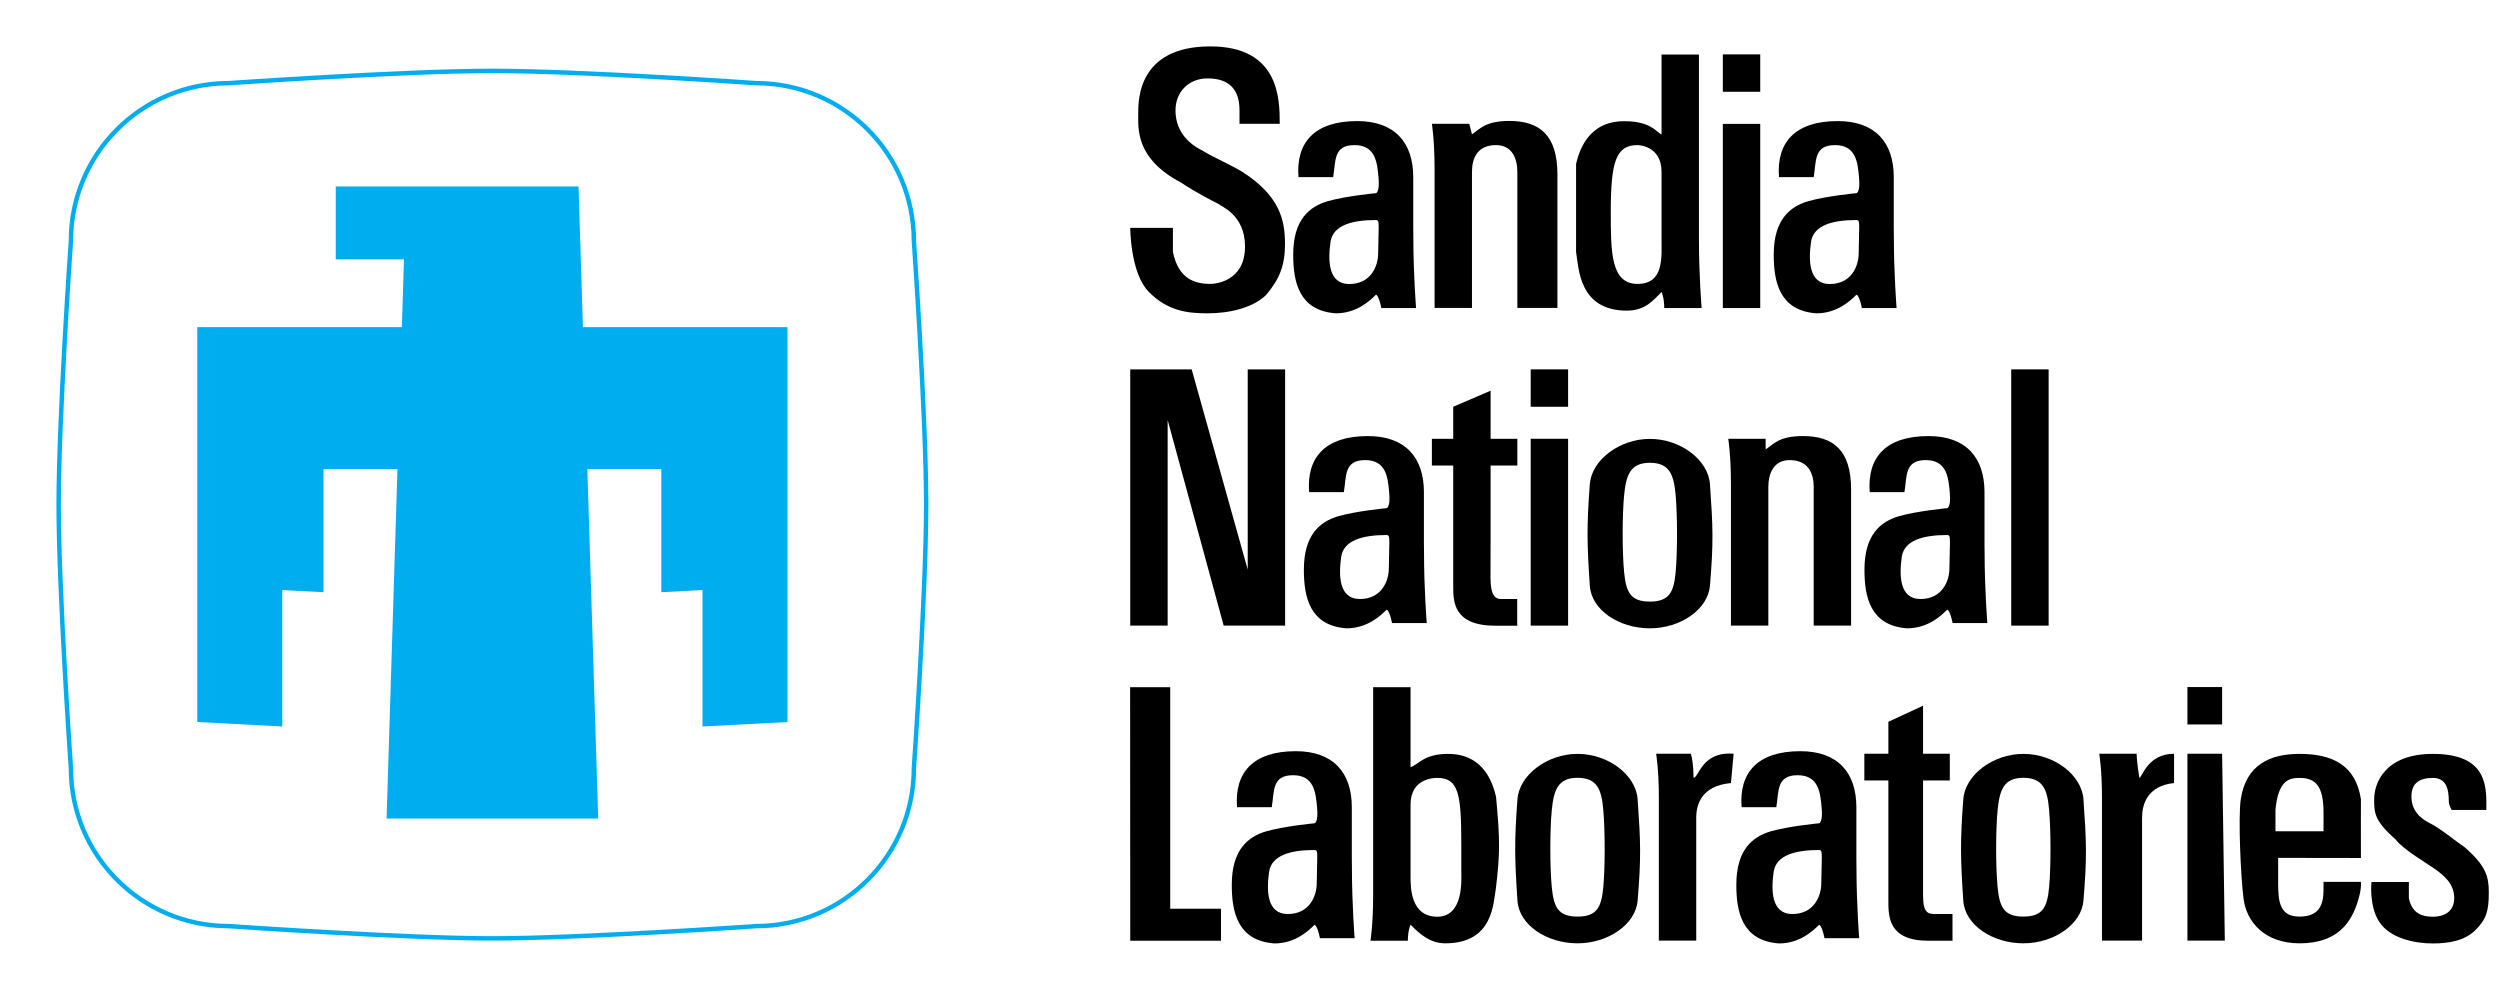 <?xml version="1.0" encoding="utf-8"?>
<!-- Generator: Adobe Illustrator 29.3.1, SVG Export Plug-In . SVG Version: 9.03 Build 55982)  -->
<svg version="1.1"
	 id="svg2" xmlns:cc="http://creativecommons.org/ns#" xmlns:inkscape="http://www.inkscape.org/namespaces/inkscape" xmlns:sodipodi="http://sodipodi.sourceforge.net/DTD/sodipodi-0.dtd" xmlns:dc="http://purl.org/dc/elements/1.1/" xmlns:rdf="http://www.w3.org/1999/02/22-rdf-syntax-ns#" xmlns:svg="http://www.w3.org/2000/svg" inkscape:version="0.47 r22583" sodipodi:docname="Sandia_National_Laboratories_logo.svg"
	 xmlns="http://www.w3.org/2000/svg" xmlns:xlink="http://www.w3.org/1999/xlink" x="0px" y="0px" viewBox="0 0 220 88"
	 style="enable-background:new 0 0 220 88;" xml:space="preserve">
<style type="text/css">
	.st0{clip-path:url(#SVGID_00000073719628902158743120000009057266510722657707_);}
	.st1{enable-background:new    ;}
	.st2{clip-path:url(#SVGID_00000103958111854848898570000006844737465188303016_);}
	.st3{clip-path:url(#SVGID_00000080182192288042359050000010009973620314546872_);}
	.st4{clip-path:url(#SVGID_00000171679405306898410860000004914714397655071875_);}
	.st5{clip-path:url(#SVGID_00000125593052012899016310000002947166994551275943_);}
	.st6{clip-path:url(#SVGID_00000157286853676888808450000002066701476527266224_);}
	.st7{clip-path:url(#SVGID_00000130644277287441808150000013250450598418362041_);}
	.st8{fill-rule:evenodd;clip-rule:evenodd;}
	.st9{fill:none;stroke:#00ADEF;stroke-width:8.697;stroke-miterlimit:10;}
	.st10{fill:#00ADEF;}
</style>
<defs>
	
		<inkscape:perspective  id="perspective10" inkscape:persp3d-origin="372.04724 : 350.78739 : 1" inkscape:vp_x="0 : 526.18109 : 1" inkscape:vp_y="0 : 1000 : 0" inkscape:vp_z="744.09448 : 526.18109 : 1" sodipodi:type="inkscape:persp3d">
		</inkscape:perspective>
	
		<inkscape:perspective  id="perspective5094" inkscape:persp3d-origin="0.5 : 0.33333333 : 1" inkscape:vp_x="0 : 0.5 : 1" inkscape:vp_y="0 : 1000 : 0" inkscape:vp_z="1 : 0.5 : 1" sodipodi:type="inkscape:persp3d">
		</inkscape:perspective>
	
		<inkscape:perspective  id="perspective3434" inkscape:persp3d-origin="0.5 : 0.33333333 : 1" inkscape:vp_x="0 : 0.5 : 1" inkscape:vp_y="0 : 1000 : 0" inkscape:vp_z="1 : 0.5 : 1" sodipodi:type="inkscape:persp3d">
		</inkscape:perspective>
	
		<inkscape:perspective  id="perspective3166" inkscape:persp3d-origin="0.5 : 0.33333333 : 1" inkscape:vp_x="0 : 0.5 : 1" inkscape:vp_y="0 : 1000 : 0" inkscape:vp_z="1 : 0.5 : 1" sodipodi:type="inkscape:persp3d">
		</inkscape:perspective>
	
		<inkscape:perspective  id="perspective3131" inkscape:persp3d-origin="0.5 : 0.33333333 : 1" inkscape:vp_x="0 : 0.5 : 1" inkscape:vp_y="0 : 1000 : 0" inkscape:vp_z="1 : 0.5 : 1" sodipodi:type="inkscape:persp3d">
		</inkscape:perspective>
	
		<inkscape:perspective  id="perspective2884" inkscape:persp3d-origin="0.5 : 0.33333333 : 1" inkscape:vp_x="0 : 0.5 : 1" inkscape:vp_y="0 : 1000 : 0" inkscape:vp_z="1 : 0.5 : 1" sodipodi:type="inkscape:persp3d">
		</inkscape:perspective>
	
		<inkscape:perspective  id="perspective10-8" inkscape:persp3d-origin="372.04724 : 350.78739 : 1" inkscape:vp_x="0 : 526.18109 : 1" inkscape:vp_y="0 : 1000 : 0" inkscape:vp_z="744.09448 : 526.18109 : 1" sodipodi:type="inkscape:persp3d">
		</inkscape:perspective>
	
		<inkscape:perspective  id="perspective6353" inkscape:persp3d-origin="0.5 : 0.33333333 : 1" inkscape:vp_x="0 : 0.5 : 1" inkscape:vp_y="0 : 1000 : 0" inkscape:vp_z="1 : 0.5 : 1" sodipodi:type="inkscape:persp3d">
		</inkscape:perspective>
</defs>
<sodipodi:namedview  bordercolor="#666666" borderopacity="1.0" id="base" inkscape:current-layer="layer1" inkscape:cx="110.367" inkscape:cy="43.999998" inkscape:document-units="px" inkscape:pageopacity="0.0" inkscape:pageshadow="2" inkscape:window-height="689" inkscape:window-maximized="1" inkscape:window-width="1024" inkscape:window-x="0" inkscape:window-y="27" inkscape:zoom="4.0871546" pagecolor="#ffffff" showgrid="false">
	</sodipodi:namedview>
<g id="layer1" transform="translate(-215.653,-544.253)" inkscape:groupmode="layer" inkscape:label="Layer 1">
	<g id="g3440" transform="matrix(1.25,0,0,-1.25,520.852,817.344)">
		<g>
			<defs>
				<rect id="SVGID_1_" x="113.21" y="535.25" width="1.28" height="21.68"/>
			</defs>
			<clipPath id="SVGID_00000134226677480947312980000004235250206442311069_">
				<use xlink:href="#SVGID_1_"  style="overflow:visible;"/>
			</clipPath>
			<g id="g3442" style="clip-path:url(#SVGID_00000134226677480947312980000004235250206442311069_);">
				<g class="st1">
					<path d="M114.36,540.9v10.01h7.41v-1.69h-5.39V547h5.01v-1.69h-5.01v-2.72h5.58v-1.69H114.36z"/>
				</g>
			</g>
		</g>
	</g>
	<g id="g3518" transform="matrix(1.25,0,0,-1.25,520.852,817.344)">
		<g>
			<defs>
				<rect id="SVGID_00000149383769137779085260000003295957708596082868_" x="155.81" y="115.88" width="17.47" height="20.25"/>
			</defs>
			<clipPath id="SVGID_00000103231352319117232210000014076946047784227489_">
				<use xlink:href="#SVGID_00000149383769137779085260000003295957708596082868_"  style="overflow:visible;"/>
			</clipPath>
			<g id="g3520" style="clip-path:url(#SVGID_00000103231352319117232210000014076946047784227489_);">
				<g class="st1">
					<path d="M171.43,122.22v6.22h0.95v-0.89c0.46,0.68,1.12,1.03,1.98,1.03c0.38,0,0.72-0.07,1.03-0.2
						c0.31-0.13,0.55-0.31,0.7-0.53c0.16-0.22,0.26-0.48,0.33-0.78c0.04-0.2,0.06-0.54,0.06-1.02v-3.83h-1.05v3.79
						c0,0.43-0.04,0.75-0.12,0.96c-0.08,0.21-0.23,0.38-0.44,0.51c-0.21,0.13-0.45,0.19-0.73,0.19c-0.45,0-0.84-0.14-1.16-0.43
						c-0.33-0.29-0.49-0.83-0.49-1.62v-3.4H171.43z"/>
				</g>
			</g>
		</g>
	</g>
	<g id="g3534" transform="matrix(1.25,0,0,-1.25,520.852,817.344)">
		<g>
			<defs>
				<rect id="SVGID_00000114768944107521025620000008563568728537656993_" x="155.81" y="99.68" width="17.47" height="20.25"/>
			</defs>
			<clipPath id="SVGID_00000124849400516119977400000001971212346429586579_">
				<use xlink:href="#SVGID_00000114768944107521025620000008563568728537656993_"  style="overflow:visible;"/>
			</clipPath>
			<g id="g3536" style="clip-path:url(#SVGID_00000124849400516119977400000001971212346429586579_);">
				<g class="st1">
					<path d="M171.59,106.02v8.59h1.05v-8.59H171.59z"/>
				</g>
			</g>
		</g>
	</g>
	<g id="g3686" transform="matrix(1.25,0,0,-1.25,520.852,817.344)">
		<g>
			<defs>
				<rect id="SVGID_00000044146203533782853100000009518319081006782099_" x="164.39" y="115.88" width="71.47" height="20.25"/>
			</defs>
			<clipPath id="SVGID_00000158750819087709982320000007630251454795900816_">
				<use xlink:href="#SVGID_00000044146203533782853100000009518319081006782099_"  style="overflow:visible;"/>
			</clipPath>
			<g id="g3688" style="clip-path:url(#SVGID_00000158750819087709982320000007630251454795900816_);">
				<g class="st1">
					<path d="M228.67,122.22v6.22h0.95v-0.89c0.46,0.68,1.12,1.03,1.98,1.03c0.38,0,0.72-0.07,1.03-0.2
						c0.31-0.13,0.55-0.31,0.7-0.53c0.16-0.22,0.26-0.48,0.33-0.78c0.04-0.2,0.06-0.54,0.06-1.02v-3.83h-1.05v3.79
						c0,0.43-0.04,0.75-0.12,0.96c-0.08,0.21-0.23,0.38-0.44,0.51c-0.21,0.13-0.45,0.19-0.73,0.19c-0.45,0-0.84-0.14-1.16-0.43
						c-0.33-0.29-0.49-0.83-0.49-1.62v-3.4H228.67z"/>
				</g>
			</g>
		</g>
	</g>
	<g id="g3730" transform="matrix(1.25,0,0,-1.25,520.852,817.344)">
		<g>
			<defs>
				<rect id="SVGID_00000039124592041595373010000015784801009514889138_" x="164.39" y="83.48" width="71.47" height="20.25"/>
			</defs>
			<clipPath id="SVGID_00000001621782805506021340000012567867922081480854_">
				<use xlink:href="#SVGID_00000039124592041595373010000015784801009514889138_"  style="overflow:visible;"/>
			</clipPath>
			<g id="g3732" style="clip-path:url(#SVGID_00000001621782805506021340000012567867922081480854_);">
				<g class="st1">
					<path d="M233.97,90.83v-1.01h-5.67c-0.01,0.25,0.03,0.5,0.12,0.73c0.14,0.39,0.38,0.77,0.69,1.14c0.32,0.38,0.78,0.81,1.38,1.3
						c0.93,0.77,1.56,1.37,1.89,1.82c0.33,0.45,0.49,0.87,0.49,1.27c0,0.42-0.15,0.77-0.45,1.06c-0.3,0.29-0.69,0.43-1.17,0.43
						c-0.51,0-0.91-0.15-1.22-0.46s-0.46-0.73-0.46-1.27l-1.08,0.11c0.07,0.81,0.35,1.42,0.84,1.85s1.13,0.64,1.95,0.64
						c0.82,0,1.47-0.23,1.95-0.69c0.48-0.46,0.72-1.02,0.72-1.7c0-0.34-0.07-0.68-0.21-1.01c-0.14-0.33-0.37-0.68-0.7-1.05
						c-0.33-0.37-0.87-0.87-1.62-1.51c-0.63-0.53-1.04-0.89-1.22-1.08c-0.18-0.19-0.33-0.38-0.44-0.57H233.97z"/>
				</g>
			</g>
		</g>
	</g>
	<g id="g3886" transform="matrix(1.25,0,0,-1.25,520.852,817.344)">
		<g>
			<defs>
				<rect id="SVGID_00000143581255200595353750000011958761111174298262_" x="221.57" y="99.68" width="71.48" height="20.25"/>
			</defs>
			<clipPath id="SVGID_00000046333922161243133510000016915633173619215549_">
				<use xlink:href="#SVGID_00000143581255200595353750000011958761111174298262_"  style="overflow:visible;"/>
			</clipPath>
			<g id="g3888" style="clip-path:url(#SVGID_00000046333922161243133510000016915633173619215549_);">
				<g class="st1">
					<path d="M286.42,106.02v1.2h1.2v-1.2c0-0.44-0.08-0.8-0.23-1.07c-0.16-0.27-0.4-0.48-0.74-0.63l-0.29,0.45
						c0.22,0.1,0.39,0.24,0.49,0.43c0.11,0.19,0.16,0.46,0.18,0.82H286.42z"/>
				</g>
			</g>
		</g>
	</g>
	<g id="g4002" transform="matrix(1.25,0,0,-1.25,520.852,817.344)">
		<g>
			<defs>
				<polygon id="SVGID_00000065769697079453868360000003888755085183805844_" points="285.9,506.4 328.08,506.4 328.08,522.6 
					285.9,522.6 285.9,506.4 				"/>
			</defs>
			<clipPath id="SVGID_00000179637624734456656550000011502805272007117441_">
				<use xlink:href="#SVGID_00000065769697079453868360000003888755085183805844_"  style="overflow:visible;"/>
			</clipPath>
			<g id="g4004" style="clip-path:url(#SVGID_00000179637624734456656550000011502805272007117441_);">
				<g class="st1">
					<path d="M283.79,513.16l1.02,0.14c0.03-0.66,0.15-1.11,0.37-1.35c0.22-0.24,0.52-0.36,0.91-0.36c0.28,0,0.53,0.07,0.74,0.2
						c0.21,0.13,0.35,0.31,0.43,0.53c0.08,0.22,0.12,0.58,0.12,1.08v5.92h1.13v-5.85c0-0.72-0.09-1.28-0.26-1.67s-0.45-0.7-0.82-0.9
						c-0.38-0.21-0.82-0.31-1.32-0.31c-0.75,0-1.33,0.22-1.73,0.65C283.96,511.66,283.77,512.3,283.79,513.16z"/>
				</g>
			</g>
		</g>
	</g>
	<g id="g4498">
		<g id="g13410" transform="matrix(1.079,0,0,1.079,-31.805,168.561)">
			<path id="path7951" sodipodi:nodetypes="cszsszsczzzzzz" class="st8" d="M368.8,395.95c0.29-3.49,0.25-4.74,0-8.27
				c-0.14-1.99-2.4-3.7-4.9-3.7c-2.47,0-4.75,1.71-4.9,3.7c-0.26,3.48-0.23,4.83,0,8.27c0.13,2,2.4,3.48,4.9,3.48
				S368.64,397.88,368.8,395.95z M366,388.56c0.15,1.67,0.15,4.71,0,6.3c-0.15,1.59-0.5,2.39-2.1,2.39s-1.94-0.79-2.1-2.39
				c-0.16-1.6-0.16-4.67,0-6.3s0.5-2.63,2.1-2.63C365.5,385.93,365.85,386.89,366,388.56z"/>
			<path id="path8030" sodipodi:nodetypes="cscsscssccszcssccccc" class="st8" d="M341.74,368.83c0,1.09-0.62,2.52-2.36,2.52
				c-1.74,0-1.74-1.96-1.52-3.48c0.22-1.31,1.74-1.74,3.7-1.74c0.23,0,0.22,0.22,0.22,0.65 M344.6,366.77c0-1.31,0-2.83,0-4.14
				c0-2.83-1.52-4.57-4.57-4.57c-3.48,0-5.01,1.74-4.79,4.57h2.83c0.22-1.31,0-2.61,1.74-2.61s1.85,1.46,1.96,2.66
				s-0.21,1.26-0.21,1.26s-2.39,0.22-3.92,0.65c-1.52,0.44-2.83,1.52-2.83,4.36c0,2.18,0.44,4.57,3.48,4.79
				c1.74,0,2.83-1.09,3.27-1.52c0,0,0.22,0,0.44,1.09h2.83c0,0-0.22-2.83-0.22-5.66"/>
			<path id="path8032" sodipodi:nodetypes="cscsscssccszcssccccc" class="st8" d="M380.93,368.83c0,1.09-0.62,2.52-2.36,2.52
				c-1.74,0-1.74-1.96-1.52-3.48c0.22-1.31,1.74-1.74,3.7-1.74c0.23,0,0.22,0.22,0.22,0.65 M383.79,366.77c0-1.31,0-2.83,0-4.14
				c0-2.83-1.52-4.57-4.57-4.57c-3.48,0-5.01,1.74-4.79,4.57h2.83c0.22-1.31,0-2.61,1.74-2.61s1.85,1.46,1.96,2.66
				s-0.21,1.26-0.21,1.26s-2.39,0.22-3.92,0.65c-1.52,0.44-2.83,1.52-2.83,4.36c0,2.18,0.44,4.57,3.48,4.79
				c1.74,0,2.83-1.09,3.27-1.52c0,0,0.22,0,0.44,1.09h2.83c0,0-0.22-2.83-0.22-5.66"/>
			<path id="path8035" sodipodi:nodetypes="cscsscssccszcssccccc" class="st8" d="M342.61,394.52c0,1.09-0.62,2.52-2.36,2.52
				c-1.74,0-1.74-1.96-1.52-3.48c0.22-1.31,1.74-1.74,3.7-1.74c0.23,0,0.22,0.22,0.22,0.65 M345.47,392.46c0-1.31,0-2.83,0-4.14
				c0-2.83-1.52-4.57-4.57-4.57c-3.48,0-5.01,1.74-4.79,4.57h2.83c0.22-1.31,0-2.61,1.74-2.61s1.85,1.46,1.96,2.66
				s-0.21,1.26-0.21,1.26s-2.39,0.22-3.92,0.65c-1.52,0.44-2.83,1.52-2.83,4.36c0,2.18,0.44,4.57,3.48,4.79
				c1.74,0,2.83-1.09,3.27-1.52c0,0,0.22,0,0.44,1.09h2.83c0,0-0.22-2.83-0.22-5.66"/>
			<path id="path8037" sodipodi:nodetypes="cscsscssccszcssccccc" class="st8" d="M388.33,394.52c0,1.09-0.62,2.52-2.36,2.52
				c-1.74,0-1.74-1.96-1.52-3.48c0.22-1.31,1.74-1.74,3.7-1.74c0.23,0,0.22,0.22,0.22,0.65 M391.19,392.46c0-1.31,0-2.83,0-4.14
				c0-2.83-1.52-4.57-4.57-4.57c-3.48,0-5.01,1.74-4.79,4.57h2.83c0.22-1.31,0-2.61,1.74-2.61s1.85,1.46,1.96,2.66
				s-0.21,1.26-0.21,1.26s-2.39,0.22-3.92,0.65c-1.52,0.44-2.83,1.52-2.83,4.36c0,2.18,0.44,4.57,3.48,4.79
				c1.74,0,2.83-1.09,3.27-1.52c0,0,0.22,0,0.44,1.09h2.83c0,0-0.22-2.83-0.22-5.66"/>
			<path id="path8039" sodipodi:nodetypes="cscsscssccszcssccccc" class="st8" d="M377.88,420.21c0,1.09-0.62,2.52-2.36,2.52
				c-1.74,0-1.74-1.96-1.52-3.48c0.22-1.31,1.74-1.74,3.7-1.74c0.23,0,0.22,0.22,0.22,0.65 M380.74,418.16c0-1.31,0-2.83,0-4.14
				c0-2.83-1.52-4.57-4.57-4.57c-3.48,0-5.01,1.74-4.79,4.57h2.83c0.22-1.31,0-2.61,1.74-2.61s1.85,1.46,1.96,2.66
				s-0.21,1.26-0.21,1.26s-2.39,0.22-3.92,0.65c-1.52,0.44-2.83,1.52-2.83,4.36c0,2.18,0.44,4.57,3.48,4.79
				c1.74,0,2.83-1.09,3.27-1.52c0,0,0.22,0,0.44,1.09h2.83c0,0-0.22-2.83-0.22-5.66"/>
			<path id="path7931" sodipodi:nodetypes="cscsscssccszcssccccc" class="st8" d="M336.73,420.21c0,1.09-0.62,2.52-2.36,2.52
				c-1.74,0-1.74-1.96-1.52-3.48c0.22-1.31,1.74-1.74,3.7-1.74c0.23,0,0.22,0.22,0.22,0.65 M339.59,418.16c0-1.31,0-2.83,0-4.14
				c0-2.83-1.52-4.57-4.57-4.57c-3.48,0-5.01,1.74-4.79,4.57h2.83c0.22-1.31,0-2.61,1.74-2.61s1.85,1.46,1.96,2.66
				s-0.21,1.26-0.21,1.26s-2.39,0.22-3.92,0.65c-1.52,0.44-2.83,1.52-2.83,4.36c0,2.18,0.44,4.57,3.48,4.79
				c1.74,0,2.83-1.09,3.27-1.52c0,0,0.22,0,0.44,1.09h2.83c0,0-0.22-2.83-0.22-5.66"/>
			<path id="path7929" class="st8" d="M369.85,373.31h3.05v-15.02h-3.05V373.31z"/>
			<path id="path7935" class="st8" d="M349.17,358.28h-3.05c0,0,0.22,1.31,0.22,3.7c0,2.18,0,11.32,0,11.32h3.05c0,0,0-10.02,0-11.1
				c0-1.09,0.43-2.18,1.96-2.18c1.31,0,1.74,1.09,1.74,2.18c0,0.87,0,11.1,0,11.1h3.27c0,0,0-9.36,0-10.89
				c0-3.27-1.52-4.36-3.92-4.36c-1.96,0-2.39,0.65-3.05,1.09C349.39,359.15,349.39,359.15,349.17,358.28"/>
			<path id="path7937" sodipodi:nodetypes="cscccsccscccccscsssc" class="st8" d="M367.9,365.47c0,0.87,0,1.74,0,2.18
				c0,3.05,0.22,5.66,0.22,5.66h-3.05c0-0.87-0.22-1.31-0.22-1.31c-0.65,0.65-1.31,1.52-2.83,1.52c-3.92,0-3.92-3.48-4.14-4.79
				c0-1.09,0-5.66,0-7.18c0.22-0.87,0.87-3.48,3.92-3.48c2.18,0,2.61,0.87,3.05,1.09v-6.53h3.05
				C367.9,354.36,367.9,361.55,367.9,365.47 M364.85,365.47c0-1.09,0-1.96,0-3.27c0-2.18-1.96-2.18-1.96-2.18
				c-1.74,0-2.18,1.31-2.18,5.44c0,3.27,0,5.88,2.18,5.88c2.18,0,1.96-2.18,1.96-3.7C364.85,366.77,364.85,365.9,364.85,365.47"/>
			<path id="path7939" class="st8" d="M333.71,358.28c0-1.96,0-6.31-5.66-6.31c-5.88,0-5.88,4.35-5.88,5.44
				c0,1.31-0.22,3.7,3.48,5.66c1.31,0.87,2.61,1.52,3.05,1.74c0.22,0.22,2.18,0.87,2.18,3.48c0,2.83-2.39,3.05-2.83,3.05
				c-1.31,0-2.61-0.44-3.05-2.61c0-0.44,0-0.87,0-1.96h-3.48c0,0,0,3.7,1.52,5.23c1.52,1.52,3.05,1.74,4.79,1.74
				c1.74,0,3.7-0.43,4.79-1.52c1.09-1.31,1.52-2.39,1.52-4.14c0-1.96-0.43-3.92-3.48-5.88c-1.09-0.65-2.18-1.09-3.27-1.74
				c-1.31-0.65-2.18-1.74-2.18-3.27c0-1.52,1.09-2.61,2.61-2.61c1.74,0,2.61,0.87,2.61,2.61c0,0.22,0,1.09,0,1.09H333.71"/>
			<path id="path7941" class="st8" d="M369.85,355.67h3.05v-3.05h-3.05V355.67z"/>
			<path id="path7953" class="st8" d="M326.53,378.31h-5.01v20.9h3.05v-16.77l4.57,16.77h5.01v-20.9h-3.05v16.33L326.53,378.31"/>
			<path id="path7955" class="st8" d="M350.91,386.15h2.18v-2.18h-2.18c0-2.18,0-3.92,0-3.92l-3.05,1.31c0,0,0,1.09,0,2.61h-1.74
				v2.18h1.74c0,3.92,0,9.14,0,9.8c0,1.31,0,3.27,3.48,3.27c0.44,0,1.74,0,1.74,0v-2.18c0,0-0.87,0-1.31,0
				c-0.44,0-0.87-0.22-0.87-1.74C350.91,394.64,350.91,390.07,350.91,386.15"/>
			<path id="path7957" class="st8" d="M354.18,399.21h3.05v-15.24h-3.05V399.21z"/>
			<path id="path7959" class="st8" d="M354.18,381.36h3.05v-3.05h-3.05V381.36z"/>
			<path id="path7961" class="st8" d="M373.34,383.97h-3.05c0,0,0.22,1.31,0.22,3.7c0,2.18,0,11.54,0,11.54h3.05
				c0,0,0-10.23,0-11.32c0-1.09,0.44-2.18,1.74-2.18c1.52,0,1.96,1.09,1.96,2.18c0,0.87,0,11.32,0,11.32h3.05c0,0,0-9.58,0-11.11
				c0-3.27-1.52-4.35-3.92-4.35c-1.96,0-2.39,0.65-3.05,1.09C373.34,384.84,373.34,384.84,373.34,383.97"/>
			<path id="path7963" class="st8" d="M393.37,399.21h3.05v-20.9h-3.05V399.21z"/>
			<path id="path7977" class="st8" d="M410.57,409.66h-2.83v15.24h3.05L410.57,409.66"/>
			<path id="path7979" class="st8" d="M321.52,424.91h7.4v-2.61h-4.14v-18.07h-3.27L321.52,424.91"/>
			<path id="path7981" sodipodi:nodetypes="ccscccccccscccssccs" class="st8" d="M351.35,413.15c0.35,3.64,0.31,4.76,0,7.4
				c-0.22,1.31-0.22,4.57-4.14,4.57c-1.31,0-2.18-0.87-2.83-1.52c0,0-0.22,0.44-0.22,1.31h-3.05c0,0,0.22-1.31,0.22-3.7v-16.98h3.05
				v6.53c0.65-0.22,1.09-1.09,3.05-1.09C350.48,409.66,351.13,412.28,351.35,413.15z M346.56,422.95c2.18,0,1.96-3.05,1.96-3.7
				c0-0.65,0-1.31,0-2.18c0-4.14-0.22-5.44-1.96-5.44c-0.22,0-2.18,0-2.18,2.18v5.88C344.38,420.55,344.38,422.95,346.56,422.95z"/>
			<path id="path7983" class="st8" d="M370.73,409.66c-2.61-0.22-2.83,1.96-3.27,1.96c0,0,0-1.3-0.22-1.96h-2.83
				c0,0,0.22,1.31,0.22,3.48c0,2.39,0,11.76,0,11.76h3.05c0,0,0-8.93,0-10.02c0-1.09,0.43-2.61,2.83-2.83L370.73,409.66"/>
			<path id="path7985" class="st8" d="M386.18,411.84h2.18v-2.18h-2.18c0-2.18,0-3.92,0-3.92l-2.83,1.31c0,0,0,1.09,0,2.61h-1.96
				v2.18h1.96c0,4.14,0,9.14,0,9.8c0,1.31,0,3.27,3.27,3.27c0.44,0,1.96,0,1.96,0v-2.18c0,0-1.09,0-1.31,0c-0.65,0-1.09,0-1.09-1.52
				C386.18,420.33,386.18,415.76,386.18,411.84"/>
			<path id="path7987" class="st8" d="M406.65,409.66c-2.18,0-2.61,1.96-2.83,1.96c0,0-0.22-1.3-0.22-1.96h-3.05
				c0,0,0.22,1.31,0.22,3.48c0,2.39,0,11.76,0,11.76h3.27c0,0,0-8.93,0-10.02c0-1.09,0.43-2.61,2.61-2.83V409.66"/>
			<path id="path7989" class="st8" d="M407.74,407.27h2.83v-3.05h-2.83V407.27z"/>
			<path id="path7991" sodipodi:nodetypes="ccsccssccssscccssc" class="st8" d="M421.89,418.16c-0.01-2.2,0-3.92,0-4.79
				c-0.43-2.83-2.39-3.7-5.01-3.7c-2.39,0-4.36,0.87-4.79,3.7c-0.22,1.52,0,6.31,0.22,8.05c0.22,1.96,1.74,3.7,4.57,3.7
				c3.05,0,4.23-1.63,4.79-3.54c0.28-0.95,0.22-1.31,0.22-1.47c-0.76,0-3.05,0-3.05,0c0,1.09,0,0.22,0,0.65
				c0,1.31-0.43,2.18-1.96,2.18s-1.74-1.09-1.74-2.61c0-0.65,0-1.52,0-2.18 M414.92,415.98c0-0.43,0-1.09,0-1.74
				c0.22-2.39,1.09-2.61,1.96-2.61c1.31,0,1.96,0.65,1.96,2.83c0,0.44,0,1.31,0,1.52"/>
			<path id="path7993" class="st8" d="M432.12,414.24c0-1.74,0.22-4.57-4.36-4.57c-3.92,0-4.79,2.39-4.79,3.7
				c0,1.09,0,1.74,1.74,3.27c0.65,0.87,2.61,1.96,3.48,2.61c0.22,0.22,1.31,0.87,1.31,2.18c0,1.52-1.52,1.52-1.74,1.52
				c-1.09,0-1.74-0.43-1.96-1.52c0-0.43,0-0.87,0-1.31h-3.05c0,0-0.22,1.96,0.65,3.27c0.87,1.31,2.83,1.74,4.35,1.74
				c1.31,0,2.61-0.22,3.48-1.09c0.87-0.87,1.09-1.52,1.09-3.05c0-1.31-0.22-2.18-1.96-3.7c-0.65-0.43-1.96-1.52-2.83-1.96
				c-0.87-0.43-1.52-1.09-1.52-2.18s0.65-1.52,1.74-1.52c1.09,0,1.31,0.87,1.31,1.96c0,0.22,0.22,0.65,0.22,0.65H432.12"/>
			<path id="path13406" sodipodi:nodetypes="cszsszsczzzzzz" class="st8" d="M362.9,421.64c0.29-3.49,0.25-4.74,0-8.27
				c-0.14-1.99-2.4-3.7-4.9-3.7c-2.47,0-4.75,1.71-4.9,3.7c-0.26,3.48-0.23,4.83,0,8.27c0.13,2,2.4,3.48,4.9,3.48
				S362.74,423.57,362.9,421.64L362.9,421.64z M360.1,414.25c0.15,1.67,0.15,4.71,0,6.3c-0.15,1.59-0.5,2.39-2.1,2.39
				s-1.94-0.79-2.1-2.39c-0.16-1.6-0.16-4.67,0-6.3s0.5-2.63,2.1-2.63C359.61,411.63,359.96,412.58,360.1,414.25z"/>
			<path id="path13408" sodipodi:nodetypes="cszsszsczzzzzz" class="st8" d="M399.26,421.64c0.29-3.49,0.25-4.74,0-8.27
				c-0.14-1.99-2.4-3.7-4.9-3.7c-2.47,0-4.75,1.71-4.9,3.7c-0.26,3.48-0.23,4.83,0,8.27c0.13,2,2.4,3.48,4.9,3.48
				S399.1,423.57,399.26,421.64L399.26,421.64z M396.46,414.25c0.15,1.67,0.15,4.71,0,6.3c-0.15,1.59-0.5,2.39-2.1,2.39
				s-1.94-0.79-2.1-2.39c-0.16-1.6-0.16-4.67,0-6.3s0.5-2.63,2.1-2.63C395.97,411.63,396.32,412.58,396.46,414.25z"/>
		</g>
		<g id="g4492">
			<g id="g7876" transform="matrix(0.045,0,0,-0.045,192.709,656.338)">
				<path id="path7878" sodipodi:nodetypes="czcczcczcczcc" class="st9" d="M957.15,2328.17c0,0,343.75,24.01,515.62,24.01
					s515.62-24.01,515.62-24.01c170.43,0,308.61-138.17,308.61-308.61c0,0,24-343.75,24-515.62s-24-515.62-24-515.62
					c0-170.43-138.18-308.61-308.61-308.61c0,0-343.75-24-515.62-24s-515.62,24-515.62,24c-170.44,0-308.61,138.17-308.61,308.61
					c0,0-23.99,343.75-23.99,515.62s23.99,515.62,23.99,515.62C648.54,2190,786.71,2328.17,957.15,2328.17z"/>
			</g>
			<g id="g6515" transform="matrix(0.045,0,0,-0.045,192.709,656.338)">
				<path id="path6517" class="st10" d="M1166.45,1983.67h133.42l-4.12-132.58H895.64v-772.24l166.27-8.72v266.77l80.56-4.23v240.76
					h144.64l-21.25-683.29h413.84l-21.26,683.29h144.65v-240.76l80.56,4.23v-266.77l166.26,8.72v772.24h-400.12l-8.56,275.1h-474.77
					C1166.45,2126.19,1166.45,1983.67,1166.45,1983.67z"/>
			</g>
		</g>
	</g>
</g>
</svg>
